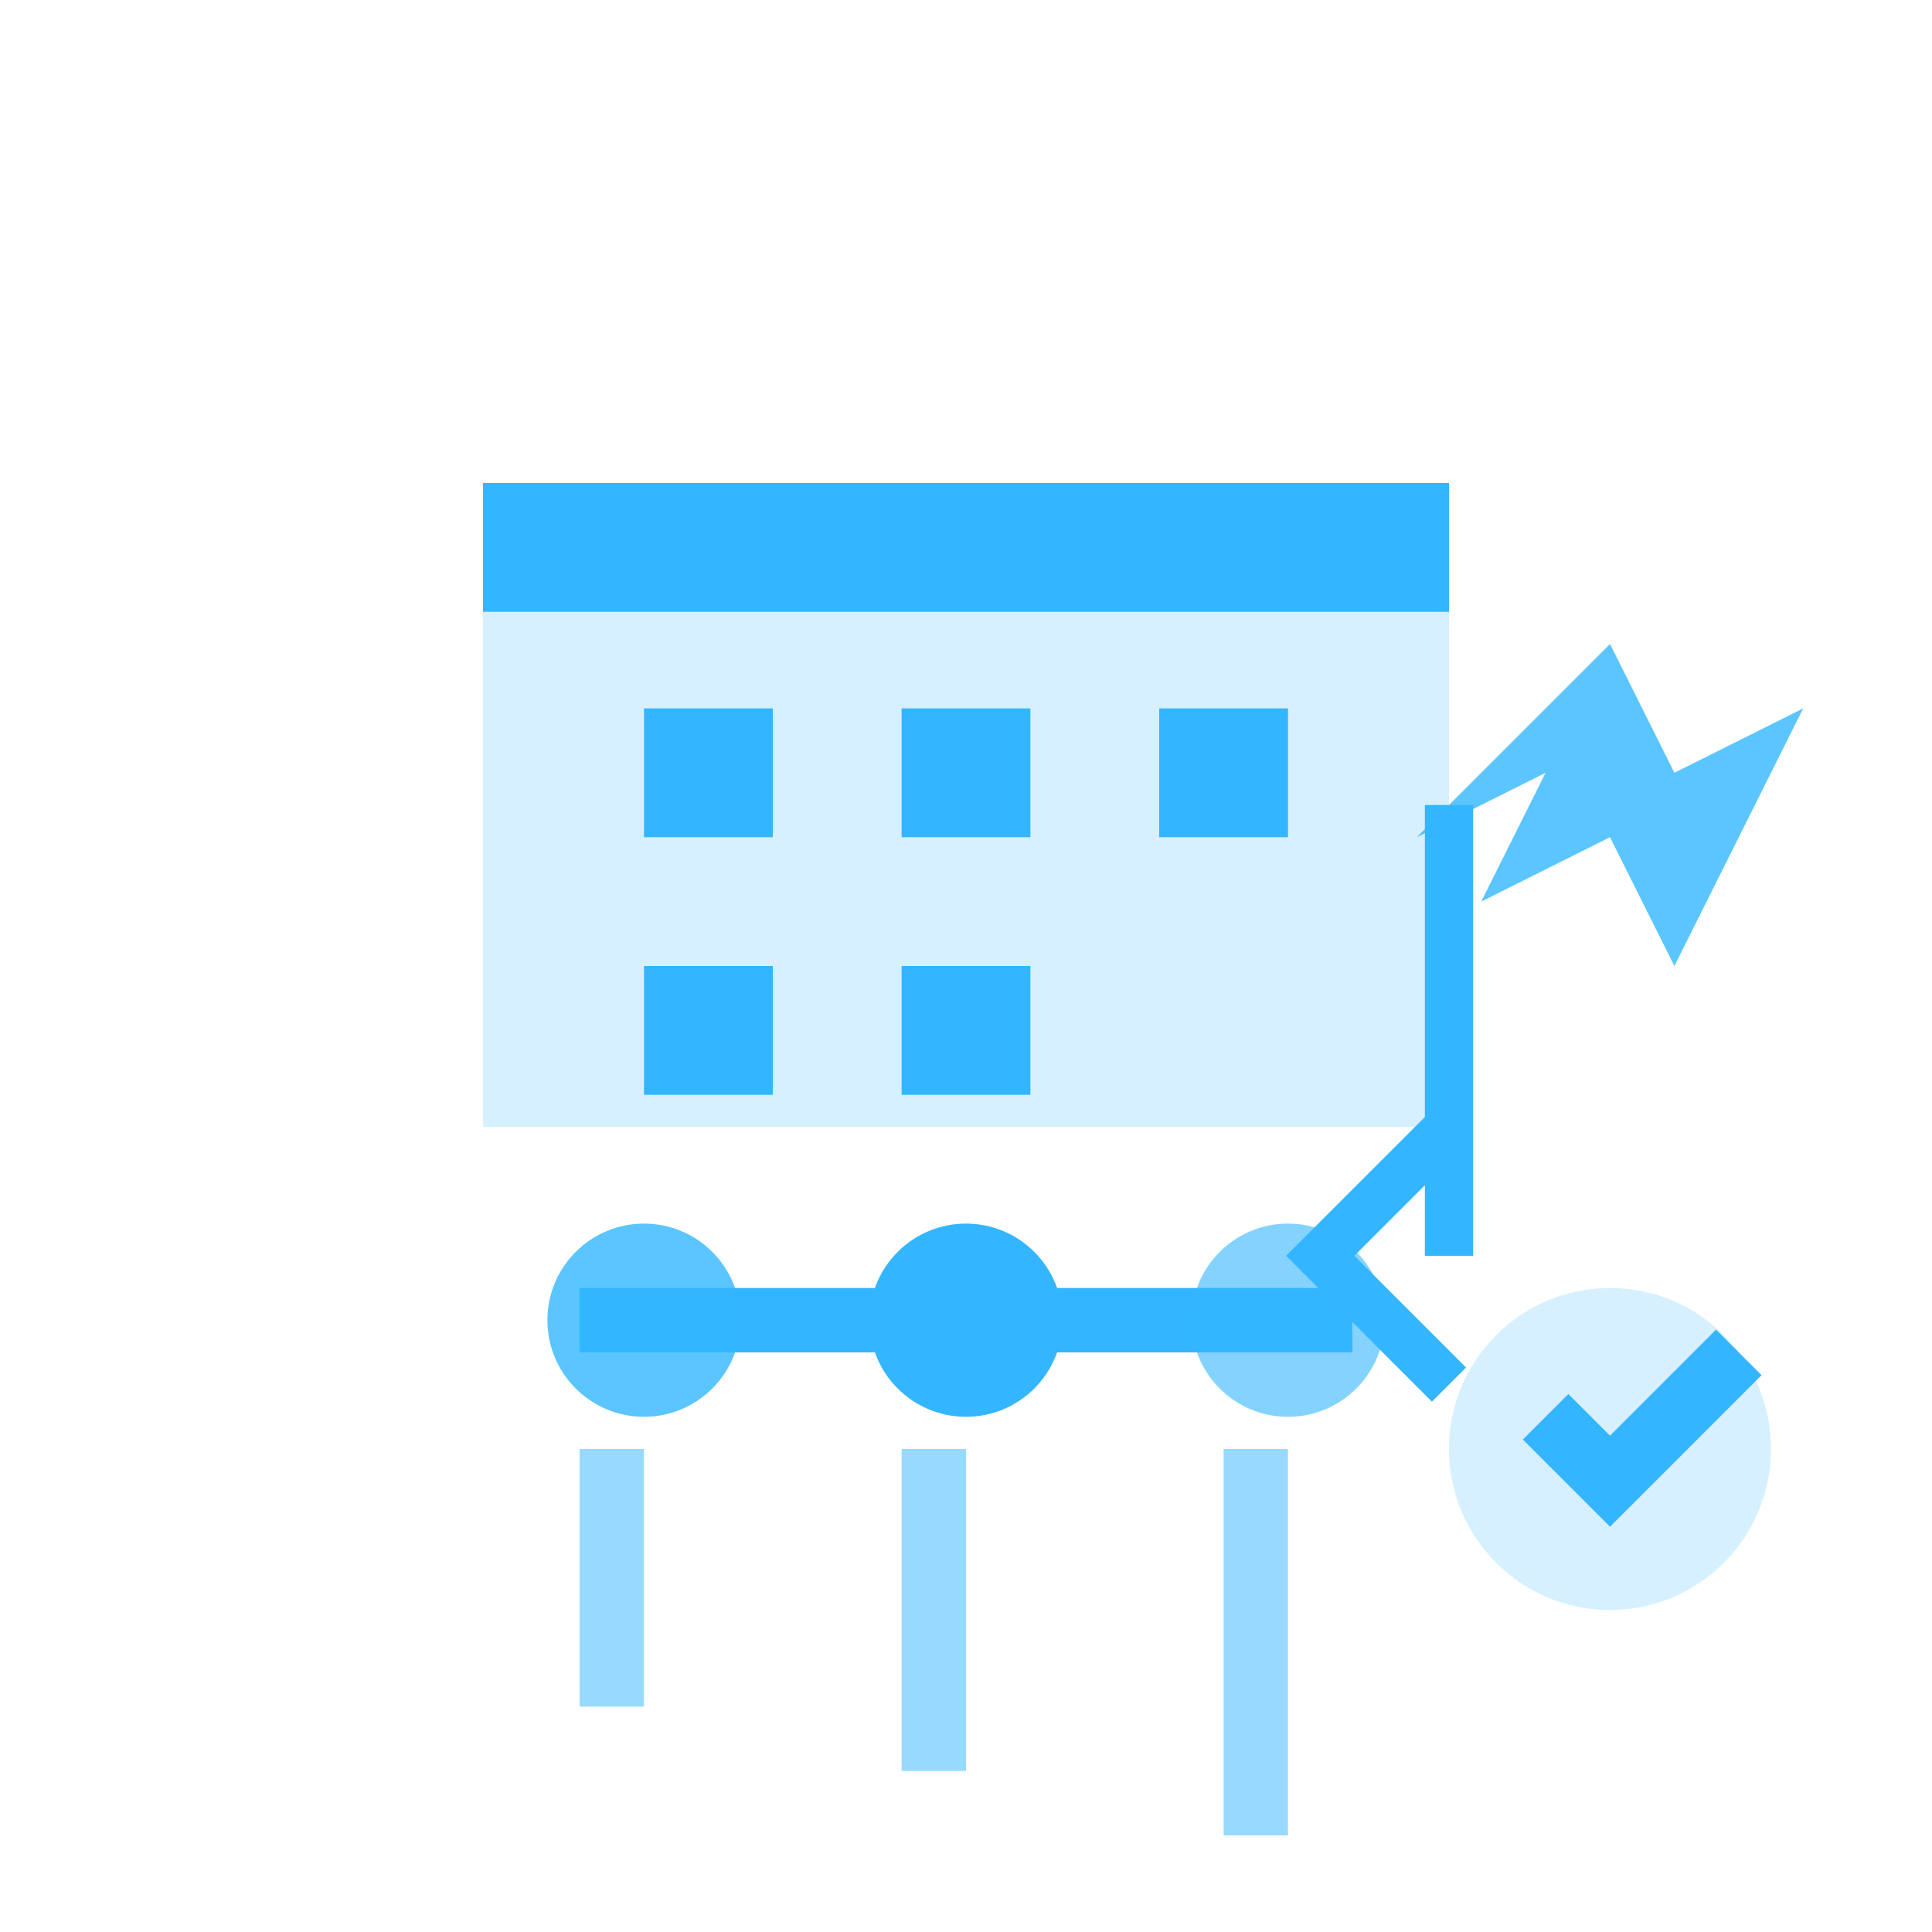 <svg xmlns="http://www.w3.org/2000/svg" width="512" height="512" viewBox="0 0 60 60" style="enable-background:new 0 0 512 512">
  <g>
    <!-- Calendar/timeline -->
    <path d="M15 15h30v20H15z" fill="#33b6ff" opacity="0.2"/>
    <path d="M15 15h30v4H15z" fill="#33b6ff"/>
    
    <!-- Date numbers -->
    <path d="M20 22h4v4h-4zM28 22h4v4h-4zM36 22h4v4h-4zM20 30h4v4h-4zM28 30h4v4h-4z" fill="#33b6ff"/>
    
    <!-- Timeline progression -->
    <path d="M18 40h24v2H18z" fill="#33b6ff"/>
    <circle cx="20" cy="41" r="3" fill="#33b6ff" opacity="0.8"/>
    <circle cx="30" cy="41" r="3" fill="#33b6ff"/>
    <circle cx="40" cy="41" r="3" fill="#33b6ff" opacity="0.6"/>
    
    <!-- Year markers -->
    <path d="M18 45h2v8h-2zM28 45h2v10h-2zM38 45h2v12h-2z" fill="#33b6ff" opacity="0.5"/>
    
    <!-- Growth arrow -->
    <path d="M45 35l-4 4 4 4M45 25v14" fill="none" stroke="#33b6ff" stroke-width="1.5"/>
    
    <!-- Achievement star -->
    <path d="M50 20l2 4 4-2-2 4 4 2-4-2-2 4-2-4-4 2 2-4-4 2z" fill="#33b6ff" opacity="0.8"/>
    
    <!-- Experience badge -->
    <circle cx="50" cy="45" r="5" fill="#33b6ff" opacity="0.2"/>
    <path d="M48 44l2 2 4-4" fill="none" stroke="#33b6ff" stroke-width="2"/>
  </g>
</svg>